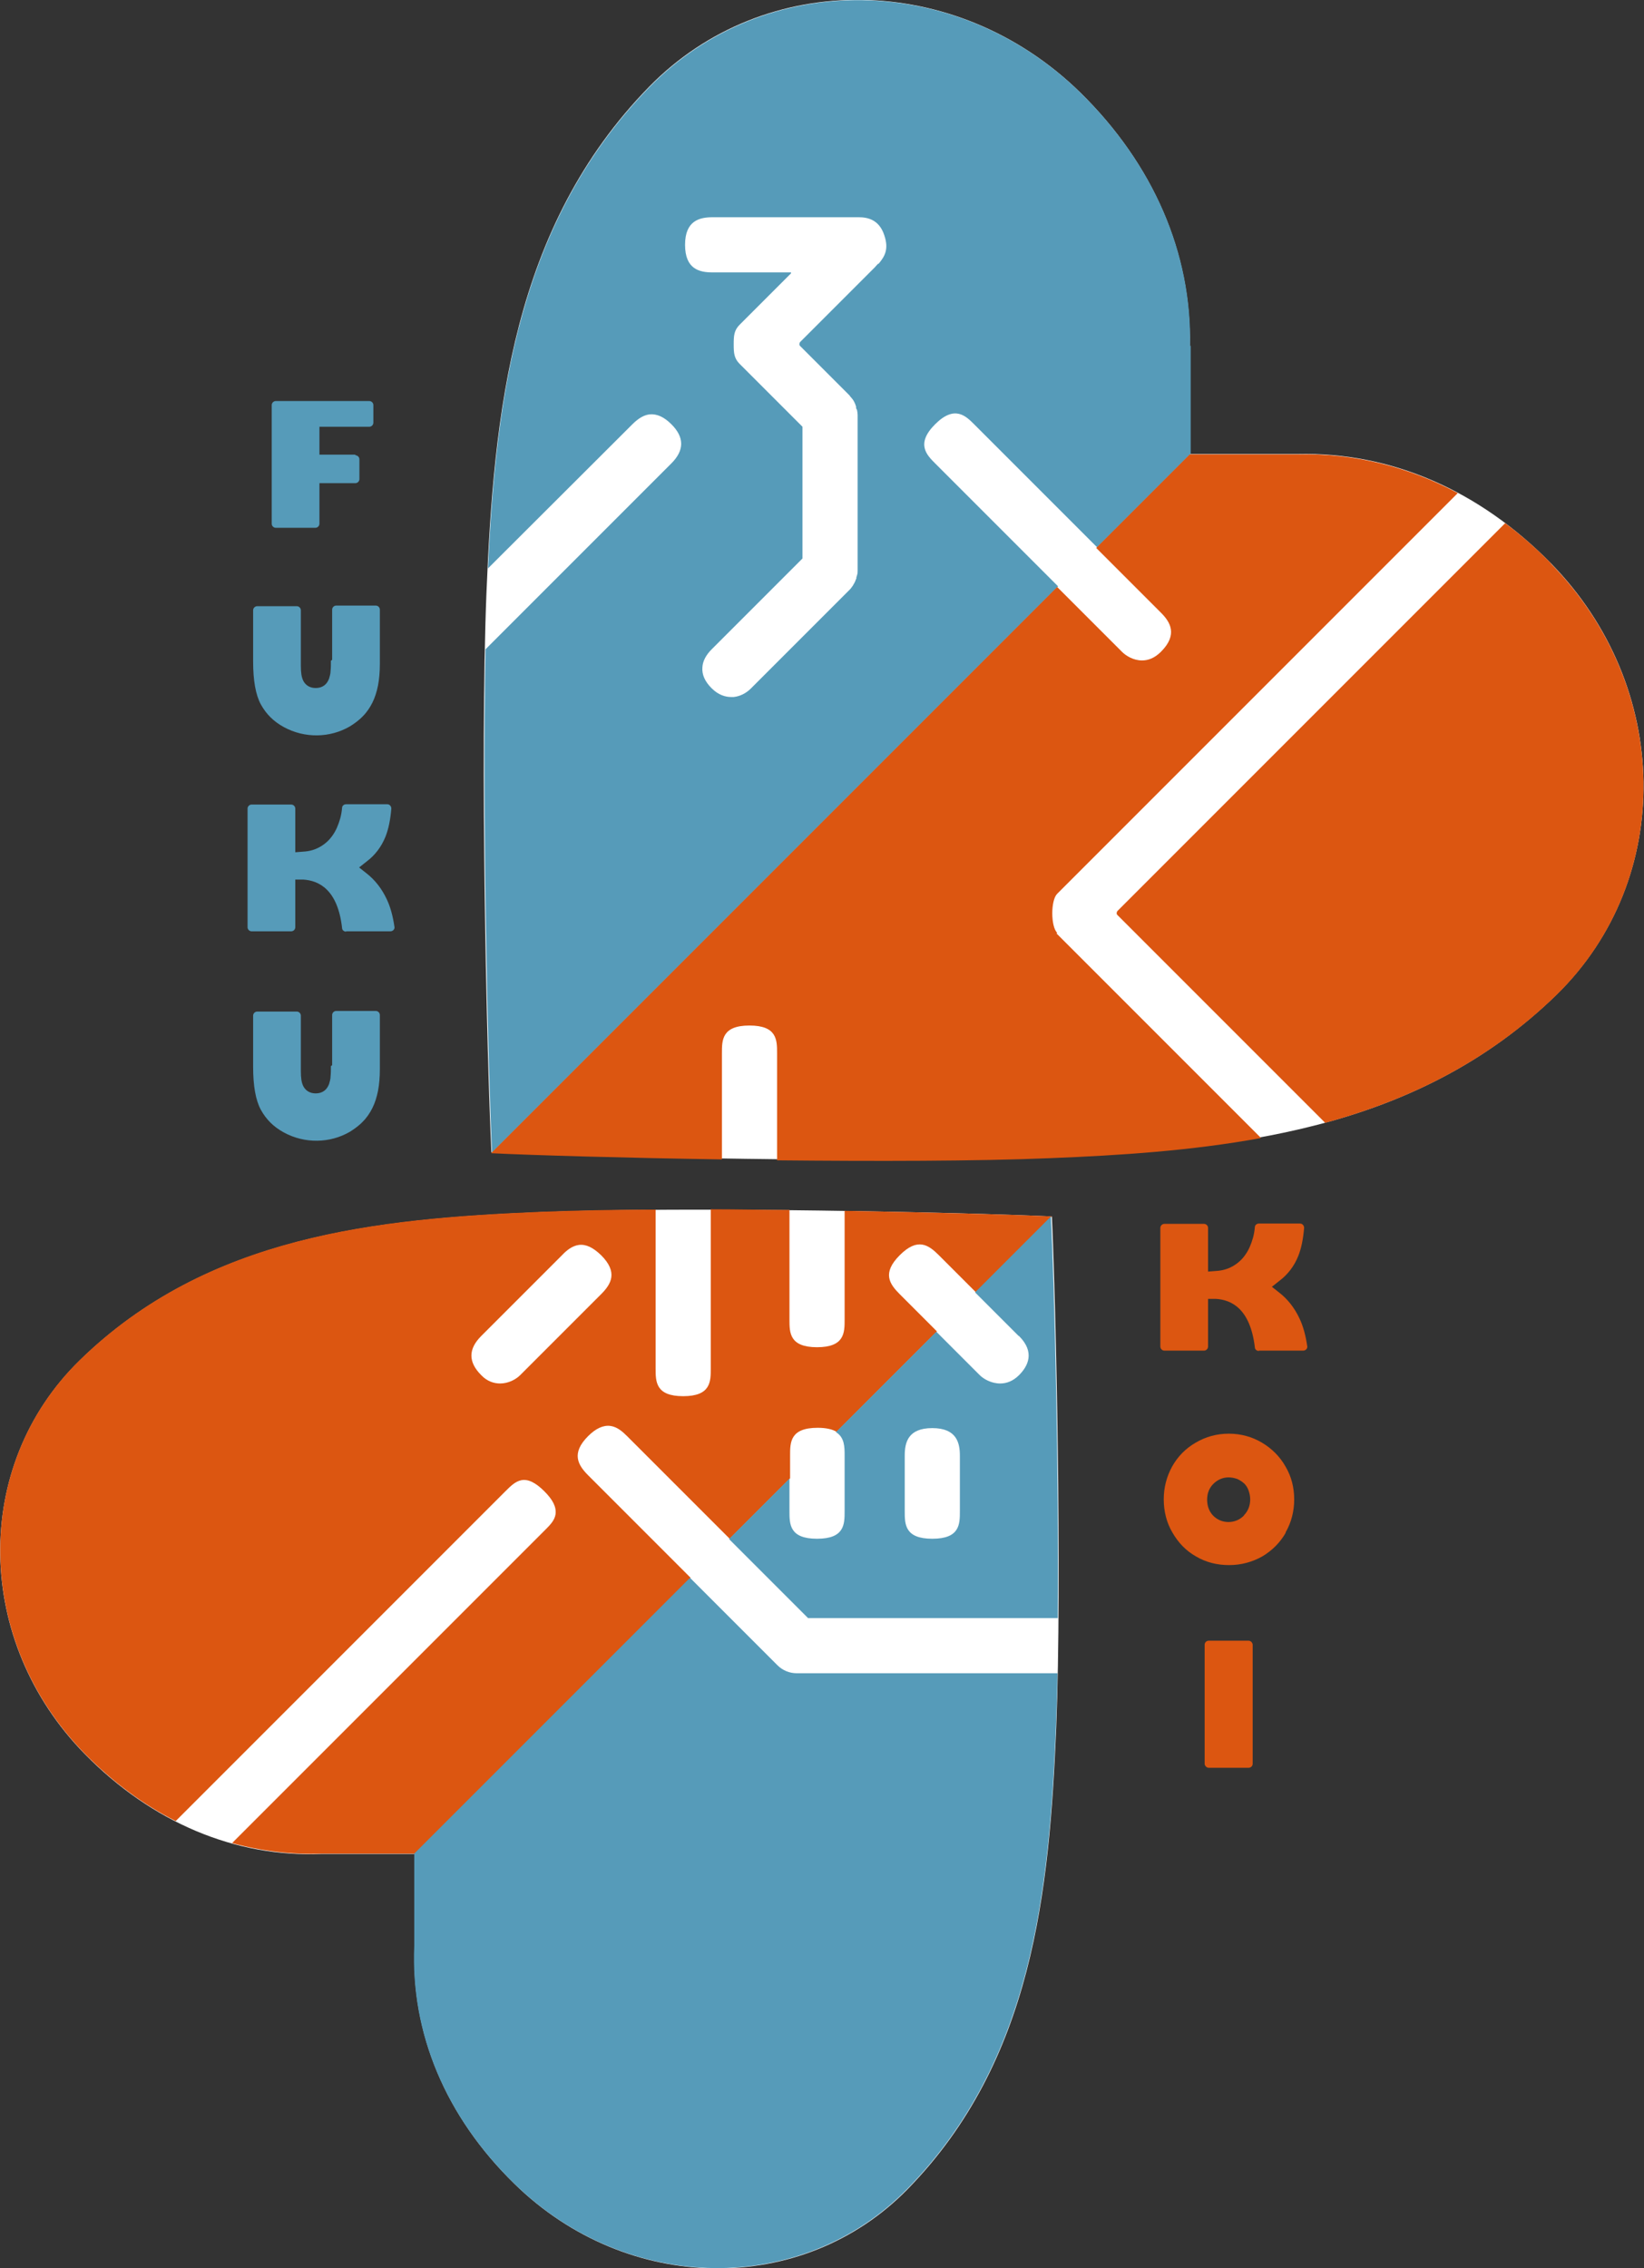 <?xml version="1.0" encoding="UTF-8"?>
<svg id="_レイヤー_1" data-name="レイヤー 1" xmlns="http://www.w3.org/2000/svg" width="53.06" height="73.19" viewBox="0 0 53.06 73.19">
  <rect x="0" y="0" width="53.06" height="73.19" fill="#333333" stroke="none"/>
  <defs>
    <style>
      .cls-1 {
        fill: #fff;
      }

      .cls-2 {
        fill: #569bb9;
      }

      .cls-3 {
        fill: #dc5611;
      }
    </style>
  </defs>
  <path class="cls-1" d="M33.94,39.25c-2.85-.13-11.64-.33-16.47-.14-5.29.22-10.76.75-14.9,4.79-3.49,3.41-3.4,9.06.17,12.7,2.16,2.2,4.85,3.34,7.66,3.22h2.98v2.98c-.12,2.81,1.01,5.5,3.22,7.66,3.64,3.57,9.29,3.66,12.7.17,4.04-4.14,4.57-9.61,4.79-14.9.19-4.83-.01-13.62-.14-16.47Z"/>
  <path class="cls-1" d="M50.06,18.18c-2.31-2.36-5.17-3.6-8.17-3.53h0s-3.49,0-3.49,0v-3.49h0c.06-3-1.18-5.86-3.53-8.17-3.99-3.91-10.18-4.01-13.92-.19-4.43,4.54-5.01,10.54-5.25,16.33-.21,5.3.01,14.93.16,18.05,3.12.14,12.75.37,18.05.16,5.8-.24,11.79-.82,16.33-5.25,3.82-3.74,3.72-9.93-.19-13.92Z"/>
  <g>
    <g>
      <g>
        <path class="cls-2" d="M11.47,14.67h-1.16v-.9h1.61c.07,0,.13-.06.13-.13v-.57c0-.07-.06-.13-.13-.13h-3.02c-.07,0-.13.06-.13.13v3.83c0,.07.06.13.13.13h1.28c.07,0,.13-.06.13-.13v-1.31h1.16c.07,0,.13-.06.13-.13v-.64c0-.07-.06-.13-.13-.13Z"/>
        <path class="cls-2" d="M10.68,21.32c0,.12,0,.23-.01.32,0,.1-.03.19-.05.26-.04.1-.09.17-.16.22-.07.05-.16.08-.27.08-.18,0-.32-.08-.4-.23-.06-.12-.08-.27-.08-.49v-1.79c0-.07-.06-.13-.13-.13h-1.28c-.07,0-.13.06-.13.13v1.66c0,.6.08,1.07.25,1.38.17.31.41.55.74.73.68.37,1.49.35,2.13-.02.16-.1.31-.21.43-.34.12-.12.22-.27.3-.43.08-.16.14-.35.18-.55.04-.21.06-.44.06-.7v-1.75c0-.07-.06-.13-.13-.13h-1.28c-.07,0-.13.06-.13.13v1.62Z"/>
        <path class="cls-2" d="M11.17,30.05h1.43c.08,0,.15-.07.13-.15-.05-.34-.13-.64-.25-.89-.16-.34-.38-.62-.65-.83l-.24-.19.24-.19c.28-.21.48-.48.61-.8.1-.25.16-.55.19-.91,0-.08-.06-.14-.13-.14h-1.33c-.07,0-.13.05-.13.12-.01.12-.03.23-.06.34-.06.21-.14.4-.25.55-.11.16-.25.28-.41.37-.16.09-.34.14-.54.15l-.25.02v-1.41c0-.07-.06-.13-.13-.13h-1.28c-.07,0-.13.06-.13.13v3.83c0,.07.06.13.13.13h1.28c.07,0,.13-.06.13-.13v-1.54h.25c.51.03,1.12.32,1.26,1.56,0,.07.06.12.13.12Z"/>
        <path class="cls-2" d="M10.68,34.4c0,.12,0,.23-.01.32,0,.1-.03.19-.05.26-.04.1-.09.17-.16.22-.07.05-.16.08-.27.08-.18,0-.32-.08-.4-.23-.06-.12-.08-.27-.08-.49v-1.79c0-.07-.06-.13-.13-.13h-1.28c-.07,0-.13.06-.13.13v1.66c0,.6.08,1.07.25,1.38.17.31.41.55.74.73.68.37,1.49.35,2.13-.02.16-.1.31-.21.43-.34.12-.12.22-.27.3-.43.08-.16.14-.35.18-.55.04-.21.06-.44.06-.7v-1.75c0-.07-.06-.13-.13-.13h-1.28c-.07,0-.13.06-.13.13v1.62Z"/>
      </g>
      <g>
        <path class="cls-3" d="M40.63,43.58h1.43c.08,0,.15-.07.13-.15-.05-.34-.13-.64-.25-.89-.16-.34-.38-.62-.65-.83l-.24-.19.24-.19c.28-.21.48-.48.61-.8.1-.25.16-.55.19-.91,0-.08-.06-.14-.13-.14h-1.33c-.07,0-.13.05-.13.12-.01.12-.03.23-.06.34-.06.21-.14.4-.25.55-.11.16-.25.28-.41.37-.16.09-.34.14-.54.15l-.25.02v-1.41c0-.07-.06-.13-.13-.13h-1.28c-.07,0-.13.06-.13.13v3.83c0,.07.06.13.13.13h1.28c.07,0,.13-.06.13-.13v-1.54h.25c.51.03,1.11.32,1.26,1.56,0,.07.06.12.13.12Z"/>
        <path class="cls-3" d="M41.49,49.45c.19-.33.28-.69.28-1.07s-.09-.74-.28-1.06c-.18-.32-.44-.58-.76-.77-.32-.19-.68-.29-1.07-.29s-.75.1-1.07.29c-.33.19-.58.45-.76.77-.18.33-.27.68-.27,1.06s.09.75.28,1.07c.19.33.44.59.76.77.32.19.68.28,1.07.28s.75-.1,1.07-.28c.32-.19.58-.45.76-.77ZM40.15,48.9c-.14.14-.31.21-.5.21s-.36-.07-.49-.2c-.13-.13-.2-.31-.2-.52s.07-.38.2-.51c.13-.13.3-.21.49-.21.1,0,.19.02.28.05.09.04.16.09.23.15.06.06.11.14.14.23.03.09.05.18.05.28,0,.2-.07.38-.2.51Z"/>
        <rect class="cls-3" x="38.88" y="52.94" width="1.55" height="4.1" rx=".13" ry=".13"/>
      </g>
    </g>
    <path class="cls-2" d="M38.41,11.17c.06-3-1.18-5.86-3.53-8.17-3.99-3.91-10.18-4.01-13.92-.19-4.23,4.33-4.95,9.99-5.21,15.53l4.66-4.65c.2-.2.38-.3.56-.32.23-.02.46.08.7.32.42.42.42.84,0,1.26l-6,6c-.11,5.45.08,13.45.21,16.24l18.27-18.27-3.97-3.97c-.27-.27-.63-.63,0-1.26.63-.63.99-.27,1.26,0l3.97,3.97,1.89-1.89,1.13-1.13v-3.49h0ZM28.35,8.5s-.08.08-.12.13l-2.41,2.41s-.02.04-.02.06,0,.04.02.06l1.6,1.6s.01.01.01.02c.03.03.07.08.1.12.01.02.02.03.03.05l.02.04s.02.04.03.07c0,.02.02.04.02.07v.04s.02.04.03.06c.01.05.02.11.02.16v5s0,.02,0,.02c0,.05,0,.1-.02.15,0,.02-.01.04-.02.06v.04s-.02.05-.03.07c0,.02-.02.04-.03.07,0,0-.01.02-.01.02-.02.03-.03.05-.04.07-.03.04-.06.09-.1.13l-3.2,3.2c-.15.15-.35.25-.55.27-.03,0-.06,0-.09,0-.17,0-.4-.06-.62-.28-.22-.22-.32-.44-.3-.68.01-.2.12-.4.3-.58l2.93-2.93v-4.25l-2.03-2.03c-.18-.18-.19-.36-.19-.63s.01-.45.19-.63l1.66-1.66v-.03h-2.53c-.42,0-.89-.1-.89-.89s.48-.89.89-.89h4.71c.27,0,.66.06.83.58.16.47,0,.7-.19.93Z"/>
  </g>
  <g>
    <path class="cls-3" d="M50.06,18.18c-.47-.48-.96-.91-1.48-1.3l-12.52,12.52s-.02.04-.02.06,0,.04.02.06l6.71,6.71c2.71-.74,5.26-1.98,7.47-4.13,3.82-3.74,3.72-9.93-.19-13.92Z"/>
    <path class="cls-3" d="M34.12,30.1c-.21-.21-.21-1.05,0-1.26l12.93-12.93c-1.61-.86-3.36-1.29-5.16-1.25h0s-3.49,0-3.49,0l-1.13,1.13-1.89,1.89,2.09,2.09c.29.29.56.7,0,1.26-.21.21-.42.28-.61.28-.28,0-.52-.15-.65-.28h0s-2.09-2.09-2.09-2.09l-18.27,18.27c1.45.07,4.29.15,7.45.2v-3.43c0-.42,0-.89.89-.89s.89.47.89.89v3.46c3.16.03,6.43.03,8.81-.07,2.27-.09,4.57-.24,6.81-.65l-6.6-6.6Z"/>
  </g>
  <path class="cls-3" d="M27.26,39.07v3.51c0,.42,0,.89-.89.89s-.89-.47-.89-.89v-3.54c-.85,0-1.7-.02-2.54-.02v5.14c0,.42,0,.89-.89.89s-.89-.47-.89-.89v-5.13c-1.35,0-2.62.03-3.69.07-5.29.22-10.76.75-14.9,4.79-3.49,3.41-3.4,9.06.17,12.7.9.91,1.88,1.64,2.93,2.17l10.64-10.64c.17-.17.32-.32.52-.36.22-.04.46.08.74.36.28.28.39.51.36.74-.03.2-.18.35-.34.51l-10.1,10.1c.95.26,1.93.38,2.92.34h2.98l1.02-1.02.06-.06,7.82-7.82-3.31-3.31c-.33-.33-.55-.71,0-1.26.25-.25.49-.36.72-.33.22.03.39.18.54.33l3.31,3.31,1.95-1.95v-.74c0-.42,0-.89.89-.89.28,0,.48.05.61.13l3.24-3.24-1.2-1.2c-.33-.33-.58-.68,0-1.26.58-.58.93-.33,1.26,0l1.2,1.2,2.45-2.45c-1.3-.06-3.84-.13-6.67-.18ZM19.4,41.76l-2.61,2.61c-.14.14-.38.27-.65.27-.2,0-.42-.07-.61-.27-.42-.42-.42-.84,0-1.26l2.61-2.61c.15-.16.33-.3.54-.33.23-.03.46.08.72.33.55.55.33.93,0,1.26Z"/>
  <g>
    <path class="cls-2" d="M32.89,43.11c.52.52.29.97,0,1.26-.2.2-.41.27-.61.27-.28,0-.53-.14-.66-.27l-1.4-1.4-3.24,3.24c.28.17.28.48.28.76v1.79c0,.42,0,.89-.89.89s-.89-.47-.89-.89v-1.05l-1.95,1.95,2.55,2.55h8.06c.04-4.78-.11-10.71-.22-12.96l-2.45,2.45,1.4,1.4ZM30.98,48.76c0,.42,0,.89-.89.89s-.89-.47-.89-.89v-1.79c0-.42.1-.89.89-.89s.89.48.89.89v1.79Z"/>
    <path class="cls-2" d="M25.72,53.99c-.24,0-.46-.09-.63-.26l-2.82-2.82-7.82,7.82-.06.06-1.02,1.02v2.98c-.12,2.81,1.01,5.5,3.22,7.66,3.64,3.57,9.29,3.66,12.7.17,4.04-4.14,4.57-9.61,4.79-14.9.02-.53.04-1.12.05-1.73h-8.41Z"/>
  </g>
</svg>